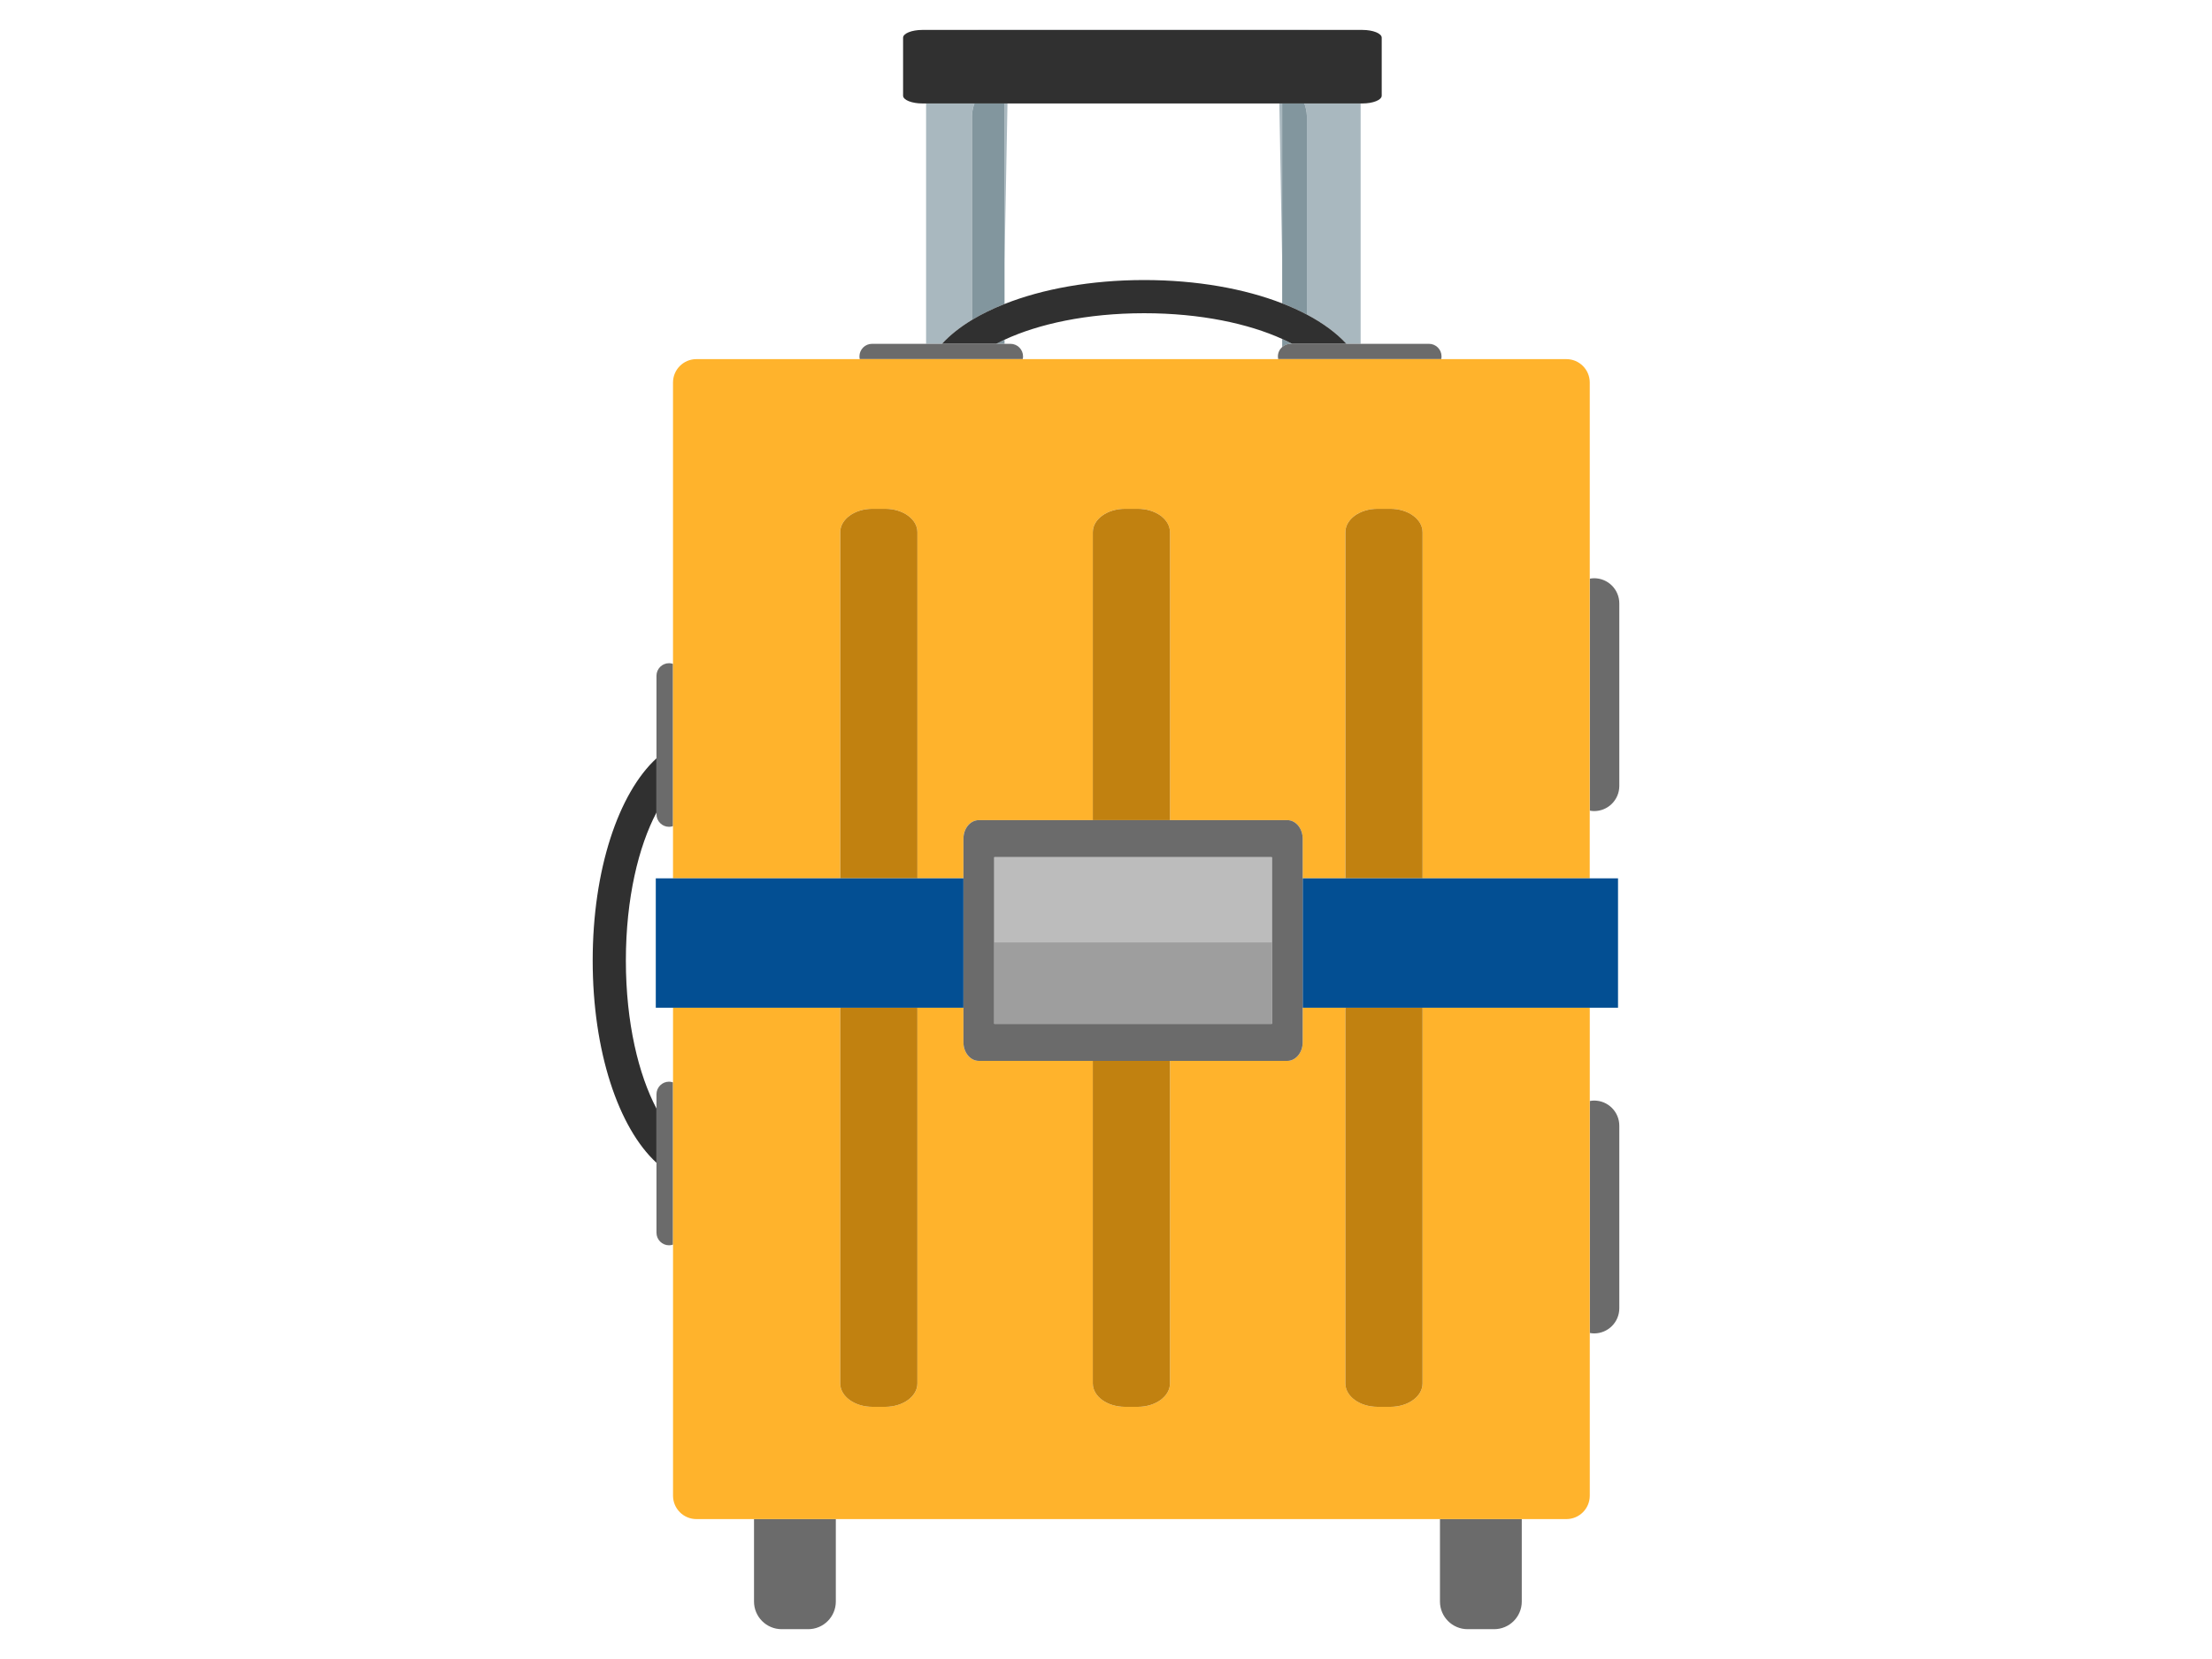 <?xml version="1.0" encoding="utf-8"?>
<!-- Generator: Adobe Illustrator 15.0.0, SVG Export Plug-In . SVG Version: 6.00 Build 0)  -->
<!DOCTYPE svg PUBLIC "-//W3C//DTD SVG 1.1//EN" "http://www.w3.org/Graphics/SVG/1.1/DTD/svg11.dtd">
<svg version="1.1" id="レイヤー_1" xmlns="http://www.w3.org/2000/svg" xmlns:xlink="http://www.w3.org/1999/xlink" x="0px"
	 y="0px" width="400px" height="300px" viewBox="0 0 400 300" style="enable-background:new 0 0 400 300;" xml:space="preserve">
<style type="text/css">
<![CDATA[
	.st0{fill:#82969E;}
	.st1{fill:#BCBCBC;}
	.st2{fill:#C18110;}
	.st3{fill:#FFB32C;}
	.st4{fill:none;}
	.st5{fill:#9E9E9E;}
	.st6{fill:#303030;}
	.st7{fill:#6B6B6B;}
	.st8{fill:#034F93;}
	.st9{fill:#A9B8BF;}
]]>
</style>
<g>
	<path class="st4" d="M231.857,62.756v-1.463c-6.057-2.745-14.715-4.652-24.951-4.652c-10.409,0-19.184,1.972-25.251,4.791v0.742
		h1.067c1.258,0,2.277,1.02,2.277,2.277c0,0.169-0.021,0.332-0.057,0.49h46.202c-0.035-0.158-0.057-0.321-0.057-0.49
		C231.088,63.774,231.389,63.173,231.857,62.756z"/>
	<path class="st4" d="M181.655,54.971c6.862-2.719,15.607-4.33,25.251-4.33c9.504,0,18.135,1.566,24.951,4.214V47.4l-0.514-28.691
		h-49.159l-0.53,28.664V54.971z"/>
	<path class="st4" d="M118.711,147.239v-0.3c-3.212,6.074-5.534,15.456-5.534,26.758s2.322,20.684,5.534,26.758v-2.575
		c0-1.257,1.019-2.276,2.276-2.276c0.251,0,0.488,0.051,0.715,0.126v-13.503h-3.115v-23.396h3.115v-9.441
		c-0.227,0.075-0.464,0.126-0.715,0.126C119.73,149.516,118.711,148.496,118.711,147.239z"/>
	<path class="st9" d="M236.322,20.95v35.931c2.922,1.546,5.344,3.328,7.152,5.293h2.574V18.709h-10.178
		C236.135,19.42,236.297,20.17,236.322,20.95z"/>
	<polygon class="st9" points="231.857,18.709 231.344,18.709 231.857,47.4 	"/>
	<path class="st9" d="M236.426,5.393h-59.313c-0.139,0-0.277,0.013-0.416,0.019h60.145C236.703,5.406,236.564,5.393,236.426,5.393z"
		/>
	<path class="st9" d="M175.76,57.851V20.941c0.026-0.776,0.188-1.523,0.452-2.232h-8.746v43.465h2.869
		C171.776,60.609,173.599,59.157,175.76,57.851z"/>
	<polygon class="st9" points="182.185,18.709 181.655,18.709 181.655,47.373 	"/>
	<path class="st0" d="M231.857,61.293v1.463c0.402-0.357,0.926-0.582,1.506-0.582h0.297
		C233.09,61.872,232.486,61.578,231.857,61.293z"/>
	<path class="st0" d="M231.857,54.854c1.592,0.618,3.084,1.296,4.465,2.026V20.95c-0.025-0.779-0.188-1.529-0.451-2.241h-4.014V47.4
		V54.854z"/>
	<path class="st0" d="M181.655,54.971v-7.598V18.709h-5.442c-0.264,0.709-0.426,1.456-0.452,2.232v36.909
		C177.515,56.79,179.494,55.827,181.655,54.971z"/>
	<path class="st0" d="M180.149,62.174h1.506v-0.742C181.134,61.674,180.629,61.92,180.149,62.174z"/>
	<path class="st6" d="M181.655,18.709h0.53h49.159h0.514h4.014h10.178h0.311c1.932,0,3.498-0.631,3.498-1.41V6.821
		c0-0.778-1.566-1.41-3.498-1.41h-9.518h-60.145h-9.893c-1.932,0-3.498,0.631-3.498,1.41v10.478c0,0.778,1.566,1.41,3.498,1.41
		h0.662h8.746H181.655z"/>
	<path class="st7" d="M260.391,289.607c0,2.762,2.238,5,5,5h4.793c2.762,0,5-2.238,5-5v-14.908h-14.793V289.607z"/>
	<path class="st7" d="M136.35,289.607c0,2.762,2.239,5,5,5h4.794c2.762,0,5-2.238,5-5v-14.908H136.35V289.607z"/>
	<path class="st6" d="M113.177,173.697c0-11.302,2.322-20.684,5.534-26.758v-9.812c-6.87,6.326-11.534,20.151-11.534,36.57
		s4.664,30.244,11.534,36.57v-9.812C115.5,194.381,113.177,184.999,113.177,173.697z"/>
	<path class="st7" d="M118.711,147.239c0,1.257,1.019,2.276,2.276,2.276c0.251,0,0.488-0.051,0.715-0.126v-29.336
		c-0.227-0.075-0.464-0.126-0.715-0.126c-1.258,0-2.276,1.02-2.276,2.276v14.923v9.812V147.239z"/>
	<path class="st7" d="M121.703,195.729c-0.227-0.075-0.464-0.126-0.715-0.126c-1.258,0-2.276,1.02-2.276,2.276v2.575v9.812v12.647
		c0,1.257,1.019,2.276,2.276,2.276c0.251,0,0.488-0.051,0.715-0.126V195.729z"/>
	<path class="st6" d="M181.655,61.432c6.067-2.819,14.843-4.791,25.251-4.791c10.236,0,18.895,1.907,24.951,4.652
		c0.629,0.285,1.232,0.579,1.803,0.881h9.814c-1.809-1.965-4.23-3.747-7.152-5.293c-1.381-0.73-2.873-1.408-4.465-2.026
		c-6.816-2.647-15.447-4.214-24.951-4.214c-9.644,0-18.389,1.611-25.251,4.33c-2.161,0.856-4.14,1.819-5.895,2.88
		c-2.161,1.307-3.984,2.759-5.425,4.323h9.813C180.629,61.92,181.134,61.674,181.655,61.432z"/>
	<path class="st7" d="M233.66,62.174h-0.297c-0.58,0-1.104,0.225-1.506,0.582c-0.469,0.417-0.77,1.019-0.77,1.695
		c0,0.169,0.021,0.332,0.057,0.49h29.475c0.035-0.158,0.057-0.321,0.057-0.49c0-1.258-1.02-2.277-2.277-2.277h-12.35h-2.574H233.66z
		"/>
	<path class="st7" d="M184.943,64.941c0.035-0.158,0.057-0.321,0.057-0.49c0-1.258-1.02-2.277-2.277-2.277h-1.067h-1.506h-9.813
		h-2.869h-9.779c-1.256,0-2.275,1.02-2.275,2.277c0,0.169,0.021,0.332,0.057,0.49H184.943z"/>
	<path class="st7" d="M288.271,146.67c2.514,0,4.551-2.037,4.551-4.552v-33.001c0-2.514-2.037-4.553-4.551-4.553
		c-0.271,0-0.535,0.034-0.793,0.08v41.945C287.736,146.636,288,146.67,288.271,146.67z"/>
	<path class="st7" d="M288.271,241.123c2.514,0,4.551-2.039,4.551-4.553v-33.001c0-2.515-2.037-4.552-4.551-4.552
		c-0.271,0-0.535,0.034-0.793,0.08v41.945C287.736,241.089,288,241.123,288.271,241.123z"/>
	<path class="st3" d="M257.242,250.171c0,2.335-2.604,4.229-5.814,4.229h-2.326c-3.213,0-5.814-1.895-5.814-4.229v-67.944h-7.725
		v6.265c0,1.849-1.248,3.349-2.787,3.349h-21.207v58.331c0,2.335-2.604,4.229-5.814,4.229h-2.326c-3.211,0-5.815-1.895-5.815-4.229
		V191.84h-20.602c-1.54,0-2.788-1.5-2.788-3.349v-6.265h-8.327v67.944c0,2.335-2.604,4.229-5.814,4.229h-2.326
		c-3.212,0-5.815-1.895-5.815-4.229v-67.944h-30.237v13.503v29.336v45.405c0,2.335,1.894,4.229,4.229,4.229h10.419h14.794h109.247
		h14.793h8.066c2.336,0,4.229-1.894,4.229-4.229v-29.428v-41.945v-16.871h-30.236V250.171z"/>
	<path class="st3" d="M287.479,104.645V69.17c0-2.334-1.893-4.229-4.229-4.229h-22.631h-29.475h-46.202h-29.475h-29.537
		c-2.335,0-4.229,1.895-4.229,4.229v50.884v29.336v9.441h30.237V96.236c0-2.336,2.604-4.229,5.815-4.229h2.326
		c3.211,0,5.814,1.893,5.814,4.229v62.595h8.327v-7.175c0-1.85,1.248-3.349,2.788-3.349h20.602V96.236
		c0-2.336,2.604-4.229,5.815-4.229h2.326c3.211,0,5.814,1.893,5.814,4.229v52.071h21.207c1.539,0,2.787,1.499,2.787,3.349v7.175
		h7.725V96.236c0-2.336,2.602-4.229,5.814-4.229h2.326c3.211,0,5.814,1.893,5.814,4.229v62.595h30.236V146.59V104.645z"/>
	<path class="st2" d="M151.94,250.171c0,2.335,2.604,4.229,5.815,4.229h2.326c3.211,0,5.814-1.895,5.814-4.229v-67.944H151.94
		V250.171z"/>
	<path class="st2" d="M165.896,96.236c0-2.336-2.604-4.229-5.814-4.229h-2.326c-3.212,0-5.815,1.893-5.815,4.229v62.595h13.956
		V96.236z"/>
	<path class="st2" d="M211.568,96.236c0-2.336-2.604-4.229-5.814-4.229h-2.326c-3.211,0-5.815,1.893-5.815,4.229v52.071h13.956
		V96.236z"/>
	<path class="st2" d="M197.613,250.171c0,2.335,2.604,4.229,5.815,4.229h2.326c3.211,0,5.814-1.895,5.814-4.229V191.84h-13.956
		V250.171z"/>
	<path class="st2" d="M249.102,254.4h2.326c3.211,0,5.814-1.895,5.814-4.229v-67.944h-13.955v67.944
		C243.287,252.506,245.889,254.4,249.102,254.4z"/>
	<path class="st2" d="M257.242,96.236c0-2.336-2.604-4.229-5.814-4.229h-2.326c-3.213,0-5.814,1.893-5.814,4.229v62.595h13.955
		V96.236z"/>
	<polygon class="st8" points="118.587,182.227 121.703,182.227 151.94,182.227 165.896,182.227 174.223,182.227 174.223,158.831 
		165.896,158.831 151.94,158.831 121.703,158.831 118.587,158.831 	"/>
	<polygon class="st8" points="243.287,158.831 235.562,158.831 235.562,182.227 243.287,182.227 257.242,182.227 287.479,182.227 
		292.59,182.227 292.59,158.831 287.479,158.831 257.242,158.831 	"/>
	<path class="st7" d="M174.223,188.491c0,1.849,1.248,3.349,2.788,3.349h20.602h13.956h21.207c1.539,0,2.787-1.5,2.787-3.349v-6.265
		v-23.396v-7.175c0-1.85-1.248-3.349-2.787-3.349h-21.207h-13.956h-20.602c-1.54,0-2.788,1.499-2.788,3.349v7.175v23.396V188.491z
		 M179.799,155.005h50.187v15.403v14.734h-50.187v-14.734V155.005z"/>
	<rect x="179.799" y="155.005" class="st1" width="50.187" height="15.403"/>
	<rect x="179.799" y="170.408" class="st5" width="50.187" height="14.734"/>
</g>
</svg>
